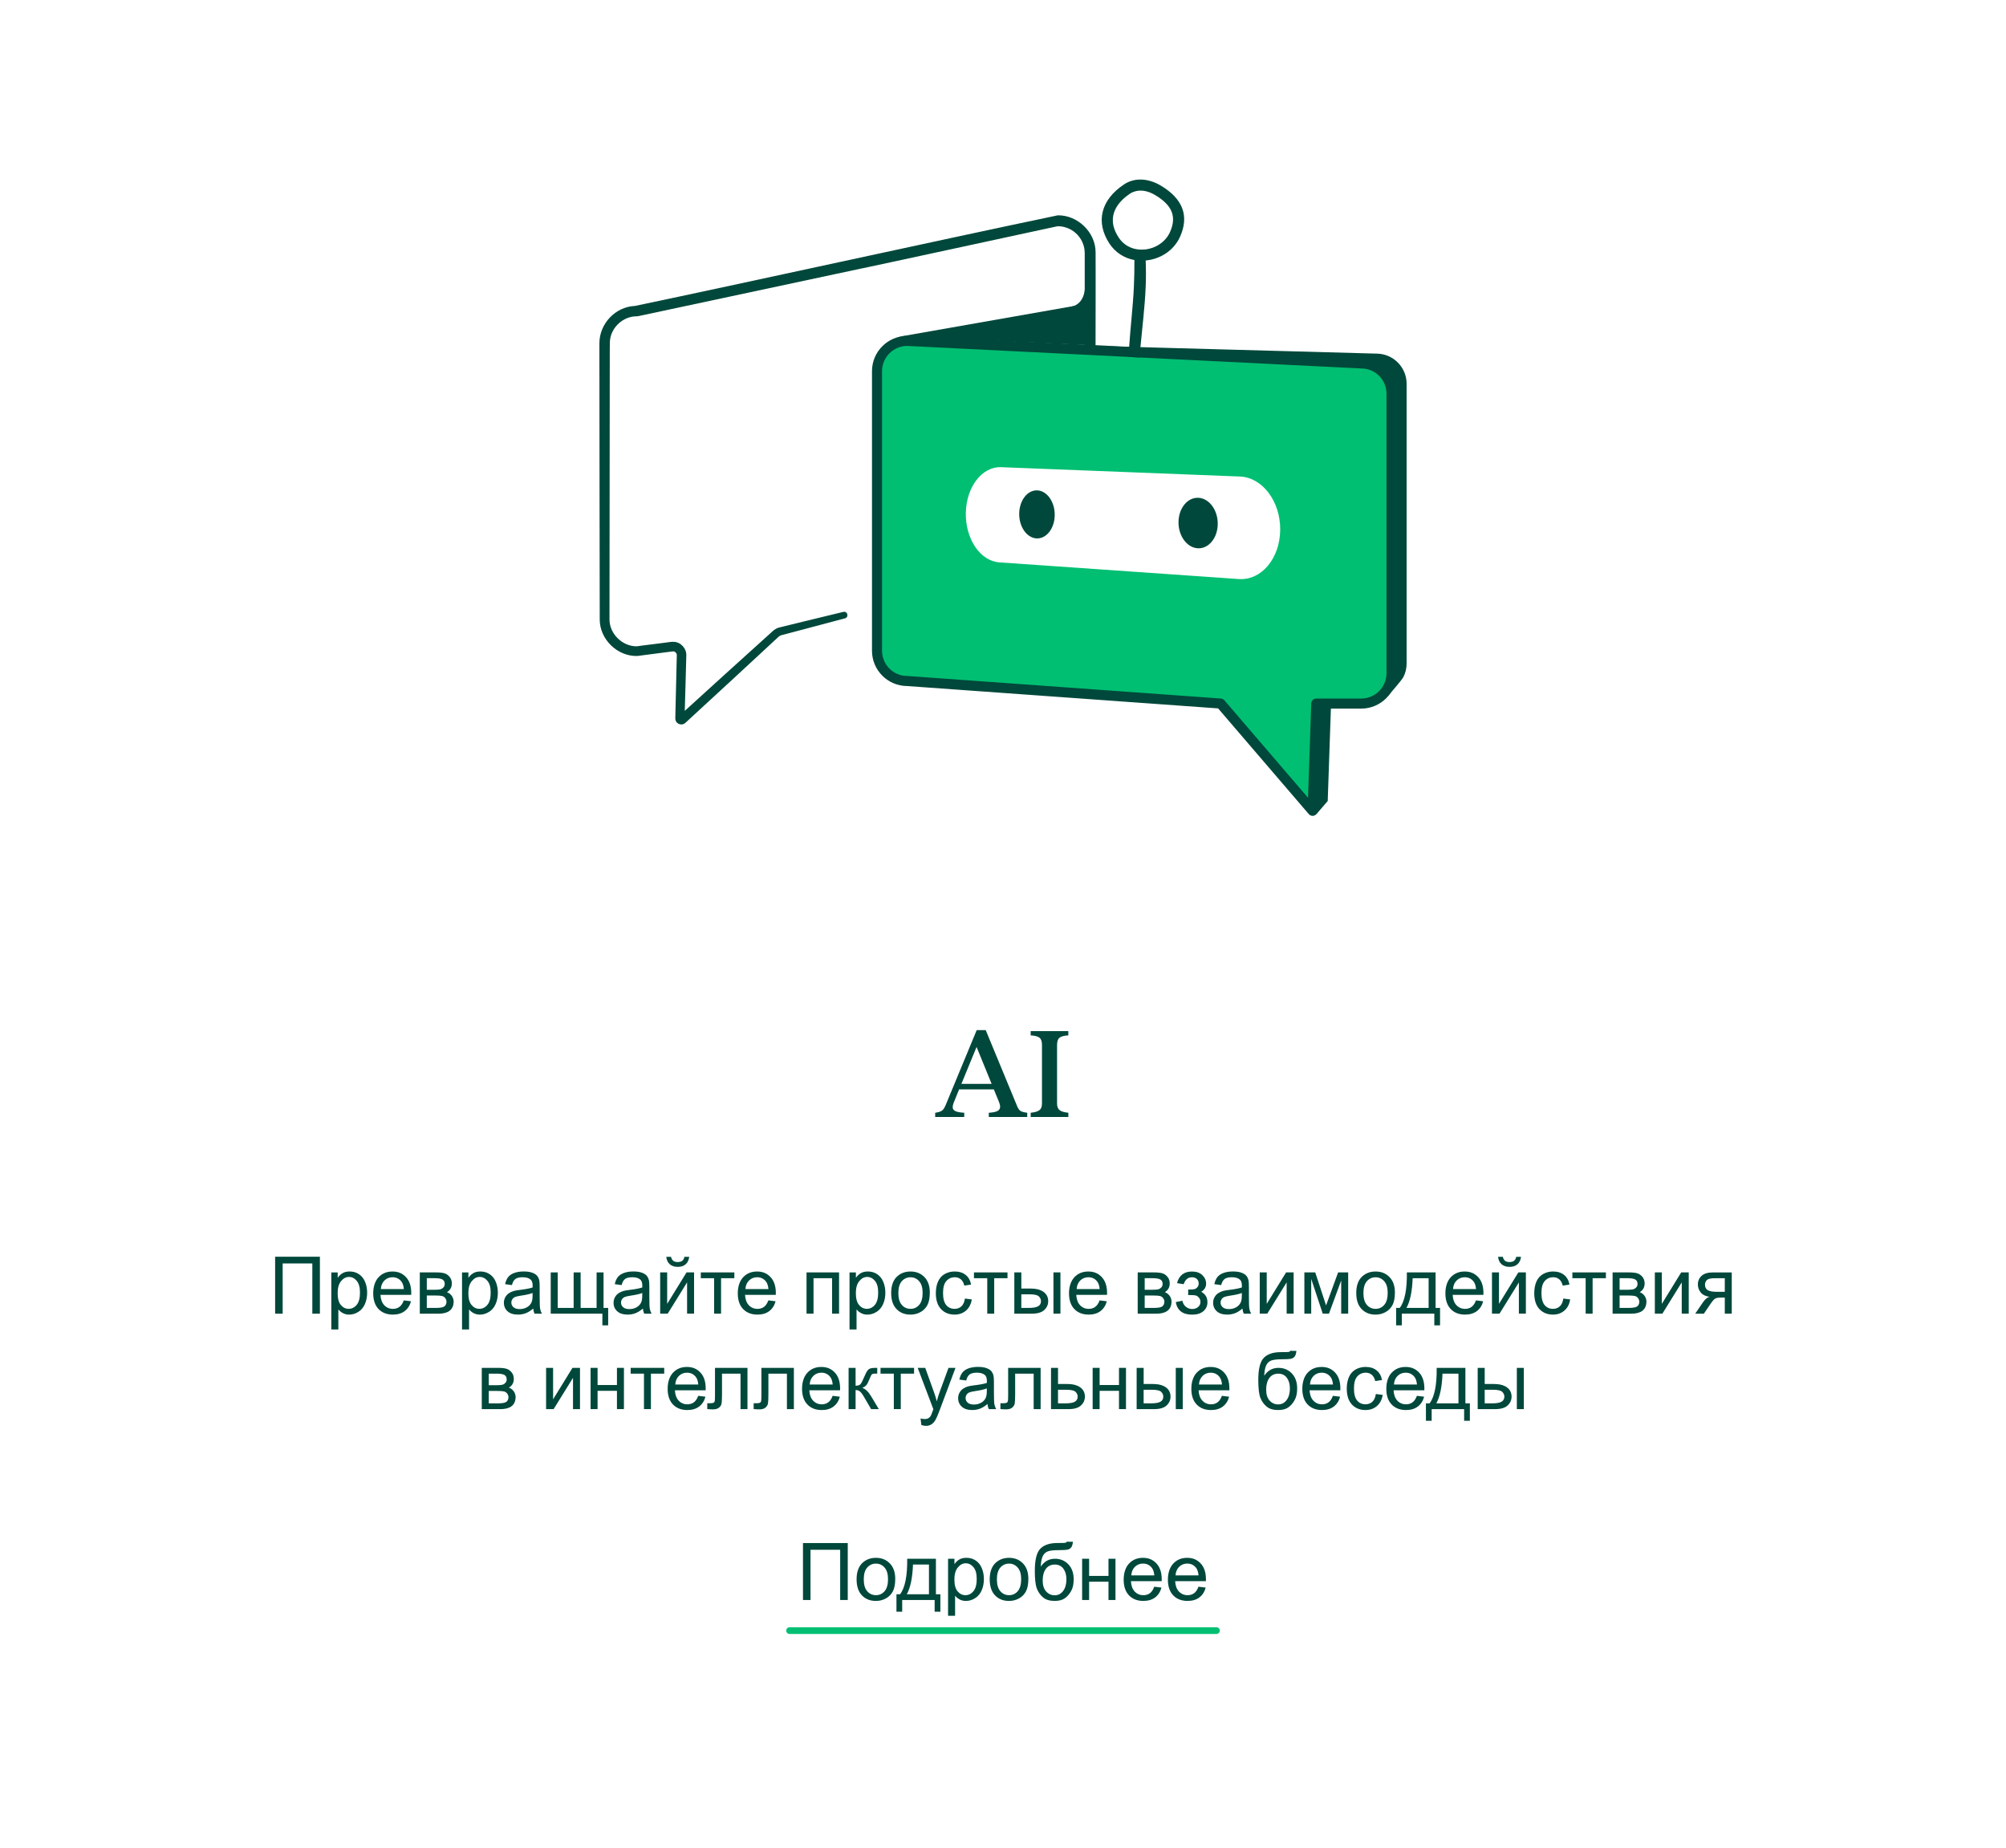<?xml version="1.0" encoding="UTF-8"?>
<svg id="Layer_2" data-name="Layer 2" xmlns="http://www.w3.org/2000/svg" viewBox="0 0 1108.05 1020.84">
  <defs>
    <style>
      .cls-1 {
        fill: #fff;
      }

      .cls-2 {
        fill: none;
        stroke: #00bf72;
        stroke-linecap: round;
        stroke-miterlimit: 10;
        stroke-width: 3.69px;
      }

      .cls-3 {
        fill: #00bf72;
      }

      .cls-4 {
        fill: #00483b;
      }
    </style>
  </defs>
  <g id="Layer_1-2" data-name="Layer 1">
    <g>
      <rect class="cls-1" y="0" width="1108.05" height="1020.84"/>
      <g>
        <g>
          <path class="cls-1" d="M584.28,309.77l-154.64,39.3-52.83,47.36-.19-39.97-24.77,3.19c-9.88,0-17.9-8.01-17.9-17.9v-152.06c0-9.88,8.01-17.9,17.9-17.9h0l232.43-49.88c9.88,0,17.9,8.01,17.9,17.9v152.06c0,9.88-8.01,17.9-17.9,17.9Z"/>
          <g>
            <path class="cls-1" d="M466.29,339.76l-35.24,8.96c-.93.24-1.78.7-2.49,1.34l-51.75,47.35c-.48.44-1.25.09-1.23-.56l.9-34.85c.08-2.9-2.46-5.19-5.34-4.82l-19.28,2.49c-9.88,0-17.9-8.01-17.9-17.9v-152.06c0-9.88,8.01-17.9,17.9-17.9h0l232.43-49.88c9.88,0,17.9,8.01,17.9,17.9v152.06c0,9.88-8.01,17.9-17.9,17.9l-80.86,20.55"/>
            <path class="cls-4" d="M466.74,341.54c-8.4,2.23-25.85,6.89-34.08,9.04-.88.21-2.03.48-2.67,1.2-16.38,15.25-34.26,31.69-50.8,46.92,0,0-.5.46-.5.46l-.12.11c-1.67,1.65-4.81.85-5.41-1.45-.1-.35-.14-.7-.14-1.05v-.08s.06-2.71.06-2.71c.21-9.89.56-22.39.77-32.27-.06-1-.95-1.89-1.97-1.92-.22-.02-.3,0-.86.07l-2.69.35-5.38.7-10.76,1.4c-.11.01-.23.02-.34.02-10.95.2-20.66-9.31-20.58-20.29-.1-42.98-.11-103.3-.18-146.37v-3.48s0-1.74,0-1.74c0-.3,0-.56,0-.89.01-10.79,8.84-20.13,19.66-20.58,58.72-12.29,172.22-37.25,233.53-50.05,10.99-.17,20.88,9.35,20.89,20.4.08,6.48-.01,17.84.02,24.48-.14,35.13.09,88.68-.02,123.66,0,0,0,3.25,0,3.25v.81c.11,6.01-2.49,11.99-7.01,15.95-3.76,3.38-8.82,5.3-13.88,5.3l.74-.09-20.22,5.13c-20.22,5.15-40.44,10.29-60.91,14.37-2.39.41-3.17-2.96-.94-3.7,13.29-4.12,26.71-7.78,40.18-11.29,11.88-2.99,28.41-7.31,40.42-10.31.24-.06.49-.09.74-.09,7.34.09,14.1-5.86,14.79-13.19.11-.94.1-1.96.11-2.91.01-15.51-.02-58.74-.01-74.85-.05-15.83.03-59.52-.01-74.85,0,0,0-.81,0-.81v-.4s-.02-.34-.02-.34c-.05-4.07-1.93-8.04-4.98-10.73-2.69-2.41-6.26-3.77-9.88-3.78,3.46-.79-109.28,23.65-108.38,23.34-7.97,1.66-119.67,25.59-123.31,26.33,0,0-.11.02-.11.02.09,0-1.22.13-.7.07l-.73.04-.73.03c-7.16.68-13.14,6.84-13.45,14.06-.08,1.8-.05,4.95-.06,6.81,0,43.09-.16,103.31-.16,146.3-.1,8.09,7.11,15.19,15.19,15.04,2.03-.36,12.66-1.59,15.8-2.04,1.46-.13,3-.52,4.53-.44,3.87.14,7.09,3.7,6.92,7.56-.12,3.73-.31,12.02-.43,15.76-.09,4.71-.42,14.27-.54,18.98,0,0,0,.08,0,.08,0,.03,0-.01,0-.04,0-.45-.2-.93-.51-1.25-.64-.7-1.85-.74-2.54-.08l.03-.02.13-.11.5-.46c16.3-14.88,33.94-30.84,50.23-45.53,1.19-1.16,2.56-2.29,4.2-2.73,2.71-.71,11.71-2.86,14.58-3.58l21.09-5.11c2.33-.52,3.23,2.89.91,3.57h0Z"/>
          </g>
          <path class="cls-4" d="M760.28,383.17h-24.86l-2.03,59.26-6.27,7.29v-14.6s-44.57-51.95-44.57-51.95l-173.06-12.44c-9.22,0-16.69-7.47-16.69-16.69v-154.47c0-9.22,2.13-11.26,11.35-11.26l256.13,7.01c9.22,0,16.69,7.47,16.69,16.69v154.47c0,2.7-.64,5.25-1.78,7.5-.69,1.36-6.81,8.54-7.83,9.65-3.05,3.35-2.2-.46-7.09-.46Z"/>
          <g>
            <path class="cls-3" d="M751.92,388.6h-24.86l-2.03,59.26-50.84-59.26-173.06-12.44c-9.22,0-16.69-7.47-16.69-16.69v-154.47c0-9.22,7.47-16.69,16.69-16.69l250.79,12.44c9.22,0,16.69,7.47,16.69,16.69v154.47c0,9.22-7.47,16.69-16.69,16.69Z"/>
            <path class="cls-4" d="M752,197.97l-122.08-6.07-6.22-.31-122.42-6.07h-.14c-10.74,0-19.48,8.73-19.48,19.48v154.47c0,10.69,8.68,19.4,19.36,19.46l171.82,12.35,50.09,58.38c.52.62,1.29.97,2.11.97.31,0,.62-.04.91-.15,1.08-.39,1.82-1.37,1.86-2.51l1.95-56.58h22.17c10.74,0,19.46-8.73,19.46-19.46v-154.49c0-10.71-8.68-19.42-19.38-19.46ZM765.83,371.92c0,7.67-6.24,13.91-13.91,13.91h-24.85c-1.51,0-2.72,1.18-2.78,2.67l-1.78,52.14-46.21-53.84c-.48-.56-1.18-.91-1.91-.97l-173.06-12.45h-.19c-7.69,0-13.93-6.24-13.93-13.91v-154.47c0-7.65,6.22-13.89,13.86-13.93l122.39,6.07,5.99.31,122.35,6.07h.14c7.67,0,13.91,6.24,13.91,13.91v154.49Z"/>
          </g>
          <polygon class="cls-4" points="496.83 185.96 602.17 167.44 602.17 190.66 509.49 186.38 496.83 185.96"/>
          <path class="cls-4" d="M599.27,159.08s-.04,9.37-8.21,10.43l10.37.16-.7-9.4-1.46-1.18Z"/>
        </g>
        <g>
          <path class="cls-1" d="M684.27,319.83l-132.28-9.21c-10.56-.74-18.79-12.99-18.5-27.36h0c.29-14.35,8.97-25.63,19.51-25.21l131.92,5.16c12.36.48,22.38,13.68,22.22,29.49h0c-.16,15.84-10.47,28-22.87,27.13Z"/>
          <g>
            <path class="cls-4" d="M582.59,284.64c-.13,7.37-4.66,13.07-10.1,12.74-5.4-.33-9.65-6.51-9.51-13.79.14-7.28,4.59-12.98,9.99-12.73,5.43.25,9.75,6.42,9.62,13.78Z"/>
            <path class="cls-4" d="M672.64,289.47c-.09,7.75-5.07,13.74-11.08,13.37-5.97-.37-10.69-6.87-10.59-14.53.1-7.65,4.99-13.63,10.95-13.35,6,.28,10.81,6.77,10.72,14.51Z"/>
          </g>
        </g>
        <g>
          <path class="cls-1" d="M622.58,104.36c-8.56,5.69-15.53,15.73-7.26,28.43,8.27,12.7,27.82,9.68,33.67-3.23,5.85-12.9-2.22-20.16-9.27-24.4-7.06-4.23-13.32-3.34-17.14-.81Z"/>
          <path class="cls-4" d="M641.28,102.57c-3.75-2.26-7.67-3.4-11.36-3.4-3.27,0-6.36.89-9.02,2.67-12.83,8.52-15.87,20.72-8.14,32.62,3.21,4.91,8.16,8.14,13.84,9.16,1.31.25,2.67.37,4.06.37.58,0,1.18-.04,1.78-.08.14-.02.25-.02.39-.04,8.41-.77,15.65-5.74,18.96-13.04,5.18-11.46,1.66-20.97-10.49-28.25ZM646.21,128.31c-2.4,5.31-7.98,9.04-14.22,9.53-5.91.44-11.05-2.01-14.11-6.71-7.9-12.14.62-20.39,6.38-24.23,1.39-.91,6.47-3.56,13.89.89,9.45,5.66,11.92,12,8.06,20.52Z"/>
        </g>
        <path class="cls-4" d="M632.82,158.61c-.46,11.15-1.87,22.22-2.9,33.3-.17,1.86-.33,3.69-.48,5.55l-5.99-.31c.02-1.29.06-2.59.14-3.87.04-.56.08-1.12.12-1.68.72-11.19,2.11-22.17,2.61-33.28.23-4.91.31-9.8.29-14.71,0-.87,0-1.74-.02-2.61,0-.17,0-.35.04-.5.21-1.47,1.49-2.61,3.01-2.61,1.62,0,2.96,1.28,3.05,2.88v.04c.06,1.02.12,2.03.14,3.05.21,4.91.21,9.84,0,14.75Z"/>
      </g>
      <line class="cls-2" x1="436.13" y1="900.67" x2="671.93" y2="900.67"/>
      <g>
        <path class="cls-4" d="M563.65,613.6c.66.45,1.92.79,3.76,1.03v2.34h-21.23v-2.34c2.27-.14,3.88-.47,4.83-.99.95-.52,1.42-1.3,1.42-2.34,0-.76-.21-1.66-.64-2.7l-2.84-6.89h-19.17l-2.63,6.46c-.62,1.47-.92,2.6-.92,3.41,0,.95.48,1.66,1.46,2.13.97.47,2.62.78,4.93.92v2.34h-16.05v-2.34c1.7-.24,2.93-.62,3.69-1.14s1.47-1.59,2.13-3.2l17.11-41.32h4.97l17.4,42.1c.52,1.23,1.11,2.07,1.78,2.52ZM547.74,598.66l-8.31-20.38-8.38,20.38h16.69Z"/>
        <path class="cls-4" d="M585.23,573.2c-.9.73-1.35,2.07-1.35,4.01v32.3c0,1.7.46,2.92,1.38,3.66.92.73,2.54,1.22,4.86,1.46v2.34h-20.8v-2.34c2.32-.24,3.94-.72,4.86-1.46.92-.73,1.38-1.95,1.38-3.66v-32.3c0-1.94-.45-3.28-1.35-4.01-.9-.73-2.53-1.17-4.9-1.31v-2.34h20.8v2.34c-2.37.14-4,.58-4.9,1.31Z"/>
      </g>
      <g>
        <path class="cls-4" d="M151.97,694.15h24.73v31.45h-4.18v-27.74h-16.39v27.74h-4.16v-31.45Z"/>
        <path class="cls-4" d="M183.01,734.33v-31.51h3.52v2.96c.83-1.16,1.77-2.03,2.81-2.61s2.31-.87,3.8-.87c1.95,0,3.66.5,5.15,1.5s2.61,2.41,3.37,4.24c.76,1.82,1.14,3.82,1.14,6,0,2.33-.42,4.43-1.25,6.3s-2.05,3.3-3.65,4.29c-1.59.99-3.27,1.49-5.03,1.49-1.29,0-2.44-.27-3.46-.82-1.02-.54-1.86-1.23-2.52-2.06v11.09h-3.86ZM186.51,714.33c0,2.93.59,5.1,1.78,6.5,1.19,1.4,2.62,2.1,4.31,2.1s3.19-.73,4.41-2.18,1.83-3.7,1.83-6.75-.6-5.08-1.79-6.52-2.62-2.17-4.28-2.17-3.1.77-4.37,2.31-1.9,3.77-1.9,6.7Z"/>
        <path class="cls-4" d="M223.04,718.26l3.99.49c-.63,2.33-1.79,4.14-3.5,5.43-1.7,1.29-3.88,1.93-6.52,1.93-3.33,0-5.97-1.03-7.93-3.08-1.95-2.05-2.93-4.93-2.93-8.63s.99-6.81,2.96-8.92,4.53-3.17,7.68-3.17,5.54,1.04,7.47,3.11c1.93,2.07,2.9,4.99,2.9,8.75,0,.23,0,.57-.02,1.03h-16.99c.14,2.5.85,4.42,2.12,5.75,1.27,1.33,2.86,2,4.76,2,1.42,0,2.62-.37,3.62-1.12,1-.74,1.79-1.93,2.38-3.56ZM210.36,712.02h12.72c-.17-1.92-.66-3.35-1.46-4.31-1.23-1.49-2.82-2.23-4.78-2.23-1.77,0-3.26.59-4.47,1.78-1.21,1.19-1.88,2.77-2.01,4.76Z"/>
        <path class="cls-4" d="M231.9,702.81h8.9c2.19,0,3.81.18,4.88.55,1.07.37,1.98,1.03,2.75,2.01.76.97,1.15,2.14,1.15,3.5,0,1.09-.22,2.03-.68,2.84-.45.81-1.13,1.48-2.03,2.03,1.07.36,1.96,1.03,2.67,2.01s1.06,2.14,1.06,3.49c-.14,2.16-.92,3.76-2.32,4.8-1.4,1.04-3.44,1.57-6.11,1.57h-10.28v-22.78ZM235.76,712.4h4.12c1.64,0,2.77-.09,3.39-.26.62-.17,1.17-.52,1.65-1.04.49-.52.73-1.15.73-1.88,0-1.2-.42-2.04-1.28-2.51-.85-.47-2.31-.71-4.37-.71h-4.25v6.39ZM235.76,722.42h5.08c2.19,0,3.69-.25,4.5-.76.82-.51,1.24-1.38,1.29-2.63,0-.73-.24-1.4-.71-2.03s-1.09-1.02-1.84-1.18c-.76-.17-1.97-.25-3.65-.25h-4.68v6.84Z"/>
        <path class="cls-4" d="M255.21,734.33v-31.51h3.52v2.96c.83-1.16,1.77-2.03,2.81-2.61s2.31-.87,3.8-.87c1.95,0,3.66.5,5.15,1.5s2.61,2.41,3.37,4.24c.76,1.82,1.14,3.82,1.14,6,0,2.33-.42,4.43-1.25,6.3s-2.05,3.3-3.65,4.29c-1.59.99-3.27,1.49-5.03,1.49-1.29,0-2.44-.27-3.46-.82-1.02-.54-1.86-1.23-2.52-2.06v11.09h-3.86ZM258.71,714.33c0,2.93.59,5.1,1.78,6.5,1.19,1.4,2.62,2.1,4.31,2.1s3.19-.73,4.41-2.18,1.83-3.7,1.83-6.75-.6-5.08-1.79-6.52-2.62-2.17-4.28-2.17-3.1.77-4.37,2.31-1.9,3.77-1.9,6.7Z"/>
        <path class="cls-4" d="M294.51,722.79c-1.43,1.22-2.81,2.07-4.13,2.57-1.32.5-2.74.75-4.26.75-2.5,0-4.43-.61-5.77-1.83-1.34-1.22-2.02-2.79-2.02-4.69,0-1.12.25-2.13.76-3.06.51-.92,1.17-1.66,2-2.22s1.75-.98,2.78-1.27c.76-.2,1.9-.39,3.43-.58,3.12-.37,5.41-.82,6.89-1.33.01-.53.02-.87.02-1.01,0-1.57-.36-2.68-1.09-3.33-.99-.87-2.45-1.31-4.4-1.31-1.82,0-3.16.32-4.02.95-.87.64-1.5,1.76-1.92,3.38l-3.78-.51c.34-1.62.91-2.92,1.7-3.92.79-.99,1.92-1.76,3.41-2.29s3.21-.8,5.17-.8,3.53.23,4.74.69c1.22.46,2.11,1.03,2.68,1.73.57.69.97,1.57,1.2,2.63.13.66.19,1.84.19,3.56v5.15c0,3.59.08,5.86.25,6.81.16.95.49,1.86.98,2.74h-4.03c-.4-.8-.66-1.74-.77-2.81ZM294.19,714.16c-1.4.57-3.5,1.06-6.31,1.46-1.59.23-2.71.49-3.37.77-.66.29-1.17.7-1.52,1.25s-.54,1.16-.54,1.83c0,1.03.39,1.89,1.17,2.57s1.92,1.03,3.42,1.03,2.81-.33,3.97-.98c1.16-.65,2.01-1.54,2.55-2.67.42-.87.62-2.16.62-3.86v-1.42Z"/>
        <path class="cls-4" d="M304.21,702.81h3.86v19.61h8.79v-19.61h3.86v19.61h8.82v-19.61h3.84v19.61h2.55v9.63h-3.2v-6.46h-28.53v-22.78Z"/>
        <path class="cls-4" d="M355.09,722.79c-1.43,1.22-2.81,2.07-4.13,2.57-1.32.5-2.74.75-4.26.75-2.5,0-4.43-.61-5.77-1.83-1.34-1.22-2.02-2.79-2.02-4.69,0-1.12.25-2.13.76-3.06.51-.92,1.17-1.66,2-2.22s1.75-.98,2.78-1.27c.76-.2,1.9-.39,3.43-.58,3.12-.37,5.41-.82,6.89-1.33.01-.53.02-.87.02-1.01,0-1.57-.36-2.68-1.09-3.33-.99-.87-2.45-1.31-4.4-1.31-1.82,0-3.16.32-4.02.95-.87.64-1.5,1.76-1.92,3.38l-3.78-.51c.34-1.62.91-2.92,1.7-3.92.79-.99,1.92-1.76,3.41-2.29s3.21-.8,5.17-.8,3.53.23,4.74.69c1.22.46,2.11,1.03,2.68,1.73.57.69.97,1.57,1.2,2.63.13.66.19,1.84.19,3.56v5.15c0,3.59.08,5.86.25,6.81.16.95.49,1.86.98,2.74h-4.03c-.4-.8-.66-1.74-.77-2.81ZM354.77,714.16c-1.4.57-3.5,1.06-6.31,1.46-1.59.23-2.71.49-3.37.77-.66.29-1.17.7-1.52,1.25s-.54,1.16-.54,1.83c0,1.03.39,1.89,1.17,2.57s1.92,1.03,3.42,1.03,2.81-.33,3.97-.98c1.16-.65,2.01-1.54,2.55-2.67.42-.87.62-2.16.62-3.86v-1.42Z"/>
        <path class="cls-4" d="M364.66,702.81h3.86v17.38l10.7-17.38h4.16v22.78h-3.86v-17.27l-10.7,17.27h-4.16v-22.78ZM378.06,694.19h2.64c-.21,1.79-.87,3.16-1.96,4.12-1.09.96-2.55,1.44-4.37,1.44s-3.29-.48-4.39-1.43c-1.09-.95-1.75-2.33-1.96-4.13h2.64c.2.97.6,1.7,1.19,2.18.59.48,1.39.72,2.39.72,1.16,0,2.03-.23,2.63-.7.59-.46.99-1.2,1.19-2.2Z"/>
        <path class="cls-4" d="M387.12,702.81h18.51v3.2h-7.34v19.58h-3.84v-19.58h-7.34v-3.2Z"/>
        <path class="cls-4" d="M424.42,718.26l3.99.49c-.63,2.33-1.79,4.14-3.5,5.43-1.7,1.29-3.88,1.93-6.52,1.93-3.33,0-5.97-1.03-7.93-3.08-1.95-2.05-2.93-4.93-2.93-8.63s.99-6.81,2.96-8.92,4.53-3.17,7.68-3.17,5.54,1.04,7.47,3.11c1.93,2.07,2.9,4.99,2.9,8.75,0,.23,0,.57-.02,1.03h-16.99c.14,2.5.85,4.42,2.12,5.75,1.27,1.33,2.86,2,4.76,2,1.42,0,2.62-.37,3.62-1.12,1-.74,1.79-1.93,2.38-3.56ZM411.74,712.02h12.72c-.17-1.92-.66-3.35-1.46-4.31-1.23-1.49-2.82-2.23-4.78-2.23-1.77,0-3.26.59-4.47,1.78-1.21,1.19-1.88,2.77-2.01,4.76Z"/>
        <path class="cls-4" d="M445.49,702.81h17.98v22.78h-3.86v-19.58h-10.25v19.58h-3.86v-22.78Z"/>
        <path class="cls-4" d="M469.25,734.33v-31.51h3.52v2.96c.83-1.16,1.77-2.03,2.81-2.61s2.31-.87,3.8-.87c1.95,0,3.66.5,5.15,1.5s2.61,2.41,3.37,4.24c.76,1.82,1.14,3.82,1.14,6,0,2.33-.42,4.43-1.25,6.3s-2.05,3.3-3.65,4.29c-1.59.99-3.27,1.49-5.03,1.49-1.29,0-2.44-.27-3.46-.82-1.02-.54-1.86-1.23-2.52-2.06v11.09h-3.86ZM472.75,714.33c0,2.93.59,5.1,1.78,6.5,1.19,1.4,2.62,2.1,4.31,2.1s3.19-.73,4.41-2.18,1.83-3.7,1.83-6.75-.6-5.08-1.79-6.52-2.62-2.17-4.28-2.17-3.1.77-4.37,2.31-1.9,3.77-1.9,6.7Z"/>
        <path class="cls-4" d="M492.25,714.21c0-4.22,1.17-7.34,3.52-9.37,1.96-1.69,4.35-2.53,7.17-2.53,3.13,0,5.69,1.03,7.68,3.08,1.99,2.05,2.98,4.89,2.98,8.51,0,2.93-.44,5.24-1.32,6.92-.88,1.68-2.16,2.99-3.84,3.91-1.68.93-3.51,1.39-5.5,1.39-3.19,0-5.77-1.02-7.73-3.07-1.97-2.04-2.95-4.99-2.95-8.84ZM496.22,714.21c0,2.92.64,5.1,1.91,6.55,1.27,1.45,2.88,2.18,4.81,2.18s3.51-.73,4.78-2.19c1.27-1.46,1.91-3.68,1.91-6.67,0-2.82-.64-4.95-1.92-6.4-1.28-1.45-2.87-2.18-4.77-2.18s-3.53.72-4.81,2.17c-1.27,1.44-1.91,3.62-1.91,6.54Z"/>
        <path class="cls-4" d="M532.98,717.25l3.8.49c-.42,2.62-1.48,4.67-3.19,6.15-1.71,1.48-3.81,2.22-6.3,2.22-3.12,0-5.62-1.02-7.52-3.06-1.9-2.04-2.84-4.96-2.84-8.76,0-2.46.41-4.61,1.22-6.46.82-1.84,2.06-3.23,3.72-4.15,1.67-.92,3.48-1.38,5.44-1.38,2.47,0,4.5.63,6.07,1.88,1.57,1.25,2.58,3.03,3.02,5.33l-3.75.58c-.36-1.53-.99-2.68-1.9-3.45s-2.01-1.16-3.29-1.16c-1.94,0-3.52.7-4.74,2.09-1.22,1.39-1.82,3.6-1.82,6.62s.59,5.28,1.76,6.67c1.17,1.39,2.7,2.08,4.59,2.08,1.52,0,2.78-.46,3.8-1.39,1.01-.93,1.66-2.36,1.93-4.29Z"/>
        <path class="cls-4" d="M538,702.81h18.51v3.2h-7.34v19.58h-3.84v-19.58h-7.34v-3.2Z"/>
        <path class="cls-4" d="M560.29,702.81h3.86v8.9h4.89c3.19,0,5.65.62,7.37,1.86,1.72,1.24,2.58,2.94,2.58,5.12,0,1.9-.72,3.53-2.16,4.88s-3.74,2.03-6.9,2.03h-9.65v-22.78ZM564.15,722.42h4.05c2.45,0,4.19-.3,5.23-.9,1.04-.6,1.57-1.54,1.57-2.81,0-.99-.39-1.87-1.16-2.64-.77-.77-2.48-1.16-5.13-1.16h-4.57v7.51ZM581.89,702.81h3.86v22.78h-3.86v-22.78Z"/>
        <path class="cls-4" d="M607.38,718.26l3.99.49c-.63,2.33-1.79,4.14-3.5,5.43-1.7,1.29-3.88,1.93-6.52,1.93-3.33,0-5.97-1.03-7.93-3.08-1.95-2.05-2.93-4.93-2.93-8.63s.99-6.81,2.96-8.92,4.53-3.17,7.68-3.17,5.54,1.04,7.47,3.11c1.93,2.07,2.9,4.99,2.9,8.75,0,.23,0,.57-.02,1.03h-16.99c.14,2.5.85,4.42,2.12,5.75,1.27,1.33,2.86,2,4.76,2,1.42,0,2.62-.37,3.62-1.12,1-.74,1.79-1.93,2.38-3.56ZM594.7,712.02h12.72c-.17-1.92-.66-3.35-1.46-4.31-1.23-1.49-2.82-2.23-4.78-2.23-1.77,0-3.26.59-4.47,1.78-1.21,1.19-1.88,2.77-2.01,4.76Z"/>
        <path class="cls-4" d="M628.44,702.81h8.9c2.19,0,3.81.18,4.88.55,1.07.37,1.98,1.03,2.75,2.01.76.97,1.15,2.14,1.15,3.5,0,1.09-.22,2.03-.68,2.84-.45.81-1.13,1.48-2.03,2.03,1.07.36,1.96,1.03,2.67,2.01s1.06,2.14,1.06,3.49c-.14,2.16-.92,3.76-2.32,4.8-1.4,1.04-3.44,1.57-6.11,1.57h-10.28v-22.78ZM632.3,712.4h4.12c1.64,0,2.77-.09,3.39-.26.62-.17,1.17-.52,1.65-1.04.49-.52.73-1.15.73-1.88,0-1.2-.42-2.04-1.28-2.51-.85-.47-2.31-.71-4.37-.71h-4.25v6.39ZM632.3,722.42h5.08c2.19,0,3.69-.25,4.5-.76.82-.51,1.24-1.38,1.29-2.63,0-.73-.24-1.4-.71-2.03s-1.09-1.02-1.84-1.18c-.76-.17-1.97-.25-3.65-.25h-4.68v6.84Z"/>
        <path class="cls-4" d="M656.31,715.3v-3.02c1.63-.01,2.74-.08,3.34-.19.59-.12,1.15-.46,1.68-1.03.53-.57.79-1.29.79-2.14,0-1.04-.35-1.88-1.04-2.5-.69-.62-1.59-.93-2.69-.93-2.17,0-3.7,1.28-4.57,3.84l-3.67-.6c1.14-4.28,3.9-6.41,8.28-6.41,2.43,0,4.34.67,5.72,2s2.07,2.92,2.07,4.76-.9,3.34-2.7,4.44c1.14.62,2,1.4,2.57,2.35.57.95.86,2.08.86,3.38,0,2.04-.74,3.7-2.23,4.98-1.49,1.27-3.57,1.91-6.24,1.91-5.19,0-8.2-2.31-9.03-6.93l3.63-.77c.33,1.46,1,2.59,2,3.39,1.01.8,2.16,1.2,3.46,1.2s2.38-.37,3.25-1.1c.86-.74,1.3-1.68,1.3-2.82,0-.89-.27-1.66-.82-2.32-.54-.66-1.12-1.07-1.74-1.23-.62-.16-1.73-.25-3.35-.25-.13,0-.42,0-.88.02Z"/>
        <path class="cls-4" d="M686.27,722.79c-1.43,1.22-2.81,2.07-4.13,2.57-1.32.5-2.74.75-4.26.75-2.5,0-4.43-.61-5.77-1.83-1.34-1.22-2.02-2.79-2.02-4.69,0-1.12.25-2.13.76-3.06.51-.92,1.17-1.66,2-2.22s1.75-.98,2.78-1.27c.76-.2,1.9-.39,3.43-.58,3.12-.37,5.41-.82,6.89-1.33.01-.53.02-.87.02-1.01,0-1.57-.36-2.68-1.09-3.33-.99-.87-2.45-1.31-4.4-1.31-1.82,0-3.16.32-4.02.95-.87.64-1.5,1.76-1.92,3.38l-3.78-.51c.34-1.62.91-2.92,1.7-3.92.79-.99,1.92-1.76,3.41-2.29s3.21-.8,5.17-.8,3.53.23,4.74.69c1.22.46,2.11,1.03,2.68,1.73.57.69.97,1.57,1.2,2.63.13.66.19,1.84.19,3.56v5.15c0,3.59.08,5.86.25,6.81.16.95.49,1.86.98,2.74h-4.03c-.4-.8-.66-1.74-.77-2.81ZM685.95,714.16c-1.4.57-3.5,1.06-6.31,1.46-1.59.23-2.71.49-3.37.77-.66.29-1.17.7-1.52,1.25s-.54,1.16-.54,1.83c0,1.03.39,1.89,1.17,2.57s1.92,1.03,3.42,1.03,2.81-.33,3.97-.98c1.16-.65,2.01-1.54,2.55-2.67.42-.87.62-2.16.62-3.86v-1.42Z"/>
        <path class="cls-4" d="M695.84,702.81h3.86v17.38l10.7-17.38h4.16v22.78h-3.86v-17.27l-10.7,17.27h-4.16v-22.78Z"/>
        <path class="cls-4" d="M720.49,702.81h6.01l5.98,18.23,6.65-18.23h5.56v22.78h-3.86v-18.34l-6.74,18.34h-3.45l-6.37-19.22v19.22h-3.78v-22.78Z"/>
        <path class="cls-4" d="M749.15,714.21c0-4.22,1.17-7.34,3.52-9.37,1.96-1.69,4.35-2.53,7.17-2.53,3.13,0,5.69,1.03,7.68,3.08,1.99,2.05,2.98,4.89,2.98,8.51,0,2.93-.44,5.24-1.32,6.92-.88,1.68-2.16,2.99-3.84,3.91-1.68.93-3.51,1.39-5.5,1.39-3.19,0-5.77-1.02-7.73-3.07-1.97-2.04-2.95-4.99-2.95-8.84ZM753.11,714.21c0,2.92.64,5.1,1.91,6.55,1.27,1.45,2.88,2.18,4.81,2.18s3.51-.73,4.78-2.19c1.27-1.46,1.91-3.68,1.91-6.67,0-2.82-.64-4.95-1.92-6.4-1.28-1.45-2.87-2.18-4.77-2.18s-3.53.72-4.81,2.17c-1.27,1.44-1.91,3.62-1.91,6.54Z"/>
        <path class="cls-4" d="M777.1,702.81h15.87v19.61h2.47v9.63h-3.17v-6.46h-17.93v6.46h-3.17v-9.63h2.04c2.72-3.69,4.02-10.22,3.9-19.61ZM780.31,706.01c-.29,7.39-1.43,12.86-3.43,16.41h12.25v-16.41h-8.82Z"/>
        <path class="cls-4" d="M815.28,718.26l3.99.49c-.63,2.33-1.79,4.14-3.5,5.43-1.7,1.29-3.88,1.93-6.52,1.93-3.33,0-5.97-1.03-7.93-3.08-1.95-2.05-2.93-4.93-2.93-8.63s.99-6.81,2.96-8.92,4.53-3.17,7.68-3.17,5.54,1.04,7.47,3.11c1.93,2.07,2.9,4.99,2.9,8.75,0,.23,0,.57-.02,1.03h-16.99c.14,2.5.85,4.42,2.12,5.75,1.27,1.33,2.86,2,4.76,2,1.42,0,2.62-.37,3.62-1.12,1-.74,1.79-1.93,2.38-3.56ZM802.6,712.02h12.72c-.17-1.92-.66-3.35-1.46-4.31-1.23-1.49-2.82-2.23-4.78-2.23-1.77,0-3.26.59-4.47,1.78-1.21,1.19-1.88,2.77-2.01,4.76Z"/>
        <path class="cls-4" d="M824.12,702.81h3.86v17.38l10.7-17.38h4.16v22.78h-3.86v-17.27l-10.7,17.27h-4.16v-22.78ZM837.52,694.19h2.64c-.21,1.79-.87,3.16-1.96,4.12-1.09.96-2.55,1.44-4.37,1.44s-3.29-.48-4.39-1.43c-1.09-.95-1.75-2.33-1.96-4.13h2.64c.2.97.6,1.7,1.19,2.18.59.48,1.39.72,2.39.72,1.16,0,2.03-.23,2.63-.7.59-.46.99-1.2,1.19-2.2Z"/>
        <path class="cls-4" d="M863.52,717.25l3.8.49c-.42,2.62-1.48,4.67-3.19,6.15-1.71,1.48-3.81,2.22-6.3,2.22-3.12,0-5.62-1.02-7.52-3.06-1.9-2.04-2.84-4.96-2.84-8.76,0-2.46.41-4.61,1.22-6.46.82-1.84,2.06-3.23,3.72-4.15,1.67-.92,3.48-1.38,5.44-1.38,2.47,0,4.5.63,6.07,1.88,1.57,1.25,2.58,3.03,3.02,5.33l-3.75.58c-.36-1.53-.99-2.68-1.9-3.45s-2.01-1.16-3.29-1.16c-1.94,0-3.52.7-4.74,2.09-1.22,1.39-1.82,3.6-1.82,6.62s.59,5.28,1.76,6.67c1.17,1.39,2.7,2.08,4.59,2.08,1.52,0,2.78-.46,3.8-1.39,1.01-.93,1.66-2.36,1.93-4.29Z"/>
        <path class="cls-4" d="M868.54,702.81h18.51v3.2h-7.34v19.58h-3.84v-19.58h-7.34v-3.2Z"/>
        <path class="cls-4" d="M890.76,702.81h8.9c2.19,0,3.81.18,4.88.55,1.07.37,1.98,1.03,2.75,2.01.76.97,1.15,2.14,1.15,3.5,0,1.09-.22,2.03-.68,2.84-.45.81-1.13,1.48-2.03,2.03,1.07.36,1.96,1.03,2.67,2.01s1.06,2.14,1.06,3.49c-.14,2.16-.92,3.76-2.32,4.8-1.4,1.04-3.44,1.57-6.11,1.57h-10.28v-22.78ZM894.63,712.4h4.12c1.64,0,2.77-.09,3.39-.26.62-.17,1.17-.52,1.65-1.04.49-.52.73-1.15.73-1.88,0-1.2-.42-2.04-1.28-2.51-.85-.47-2.31-.71-4.37-.71h-4.25v6.39ZM894.63,722.42h5.08c2.19,0,3.69-.25,4.5-.76.82-.51,1.24-1.38,1.29-2.63,0-.73-.24-1.4-.71-2.03s-1.09-1.02-1.84-1.18c-.76-.17-1.97-.25-3.65-.25h-4.68v6.84Z"/>
        <path class="cls-4" d="M914.08,702.81h3.86v17.38l10.7-17.38h4.16v22.78h-3.86v-17.27l-10.7,17.27h-4.16v-22.78Z"/>
        <path class="cls-4" d="M956.56,702.81v22.78h-3.84v-8.88h-2.23c-1.36,0-2.37.18-3.04.53-.67.35-1.63,1.48-2.91,3.38l-3.37,4.98h-4.78l4.16-6.13c1.27-1.87,2.54-2.93,3.8-3.17-2.2-.3-3.84-1.09-4.9-2.38s-1.6-2.77-1.6-4.44c0-1.97.7-3.58,2.09-4.81,1.39-1.23,3.41-1.84,6.06-1.84h10.55ZM952.72,706.01h-5.49c-2.3,0-3.79.36-4.45,1.07-.67.72-1,1.55-1,2.51,0,1.36.49,2.36,1.47,2.99.98.64,2.71.95,5.2.95h4.27v-7.53Z"/>
        <path class="cls-4" d="M266.13,755.53h8.9c2.19,0,3.81.18,4.88.55,1.07.37,1.98,1.03,2.75,2.01.76.97,1.15,2.14,1.15,3.5,0,1.09-.22,2.03-.68,2.84-.45.81-1.13,1.48-2.03,2.03,1.07.36,1.96,1.03,2.67,2.01s1.06,2.14,1.06,3.49c-.14,2.16-.92,3.76-2.32,4.8-1.4,1.04-3.44,1.57-6.11,1.57h-10.28v-22.78ZM269.99,765.12h4.12c1.64,0,2.77-.09,3.39-.26.62-.17,1.17-.52,1.65-1.04.49-.52.73-1.15.73-1.88,0-1.2-.42-2.04-1.28-2.51-.85-.47-2.31-.71-4.37-.71h-4.25v6.39ZM269.99,775.14h5.08c2.19,0,3.69-.25,4.5-.76.82-.51,1.24-1.38,1.29-2.63,0-.73-.24-1.4-.71-2.03s-1.09-1.02-1.84-1.18c-.76-.17-1.97-.25-3.65-.25h-4.68v6.84Z"/>
        <path class="cls-4" d="M301.65,755.53h3.86v17.38l10.7-17.38h4.16v22.78h-3.86v-17.27l-10.7,17.27h-4.16v-22.78Z"/>
        <path class="cls-4" d="M326.22,755.53h3.86v9.48h10.7v-9.48h3.86v22.78h-3.86v-10.1h-10.7v10.1h-3.86v-22.78Z"/>
        <path class="cls-4" d="M348.38,755.53h18.51v3.2h-7.34v19.58h-3.84v-19.58h-7.34v-3.2Z"/>
        <path class="cls-4" d="M385.68,770.98l3.99.49c-.63,2.33-1.79,4.14-3.5,5.43-1.7,1.29-3.88,1.93-6.52,1.93-3.33,0-5.97-1.03-7.93-3.08-1.95-2.05-2.93-4.93-2.93-8.63s.99-6.81,2.96-8.92,4.53-3.17,7.68-3.17,5.54,1.04,7.47,3.11c1.93,2.07,2.9,4.99,2.9,8.75,0,.23,0,.57-.02,1.03h-16.99c.14,2.5.85,4.42,2.12,5.75,1.27,1.33,2.86,2,4.76,2,1.42,0,2.62-.37,3.62-1.12,1-.74,1.79-1.93,2.38-3.56ZM373,764.74h12.72c-.17-1.92-.66-3.35-1.46-4.31-1.23-1.49-2.82-2.23-4.78-2.23-1.77,0-3.26.59-4.47,1.78-1.21,1.19-1.88,2.77-2.01,4.76Z"/>
        <path class="cls-4" d="M394.95,755.53h17.93v22.78h-3.84v-19.58h-10.23v11.35c0,2.65-.09,4.39-.26,5.23-.17.84-.64,1.58-1.42,2.21-.77.63-1.89.94-3.35.94-.9,0-1.94-.06-3.11-.17v-3.22h1.69c.8,0,1.37-.08,1.72-.25.34-.17.57-.43.69-.78.11-.36.17-1.52.17-3.5v-15.02Z"/>
        <path class="cls-4" d="M420.58,755.53h17.93v22.78h-3.84v-19.58h-10.23v11.35c0,2.65-.09,4.39-.26,5.23-.17.84-.64,1.58-1.42,2.21-.77.63-1.89.94-3.35.94-.9,0-1.94-.06-3.11-.17v-3.22h1.69c.8,0,1.37-.08,1.72-.25.34-.17.57-.43.69-.78.11-.36.17-1.52.17-3.5v-15.02Z"/>
        <path class="cls-4" d="M459.92,770.98l3.99.49c-.63,2.33-1.79,4.14-3.5,5.43-1.7,1.29-3.88,1.93-6.52,1.93-3.33,0-5.97-1.03-7.93-3.08-1.95-2.05-2.93-4.93-2.93-8.63s.99-6.81,2.96-8.92,4.53-3.17,7.68-3.17,5.54,1.04,7.47,3.11c1.93,2.07,2.9,4.99,2.9,8.75,0,.23,0,.57-.02,1.03h-16.99c.14,2.5.85,4.42,2.12,5.75,1.27,1.33,2.86,2,4.76,2,1.42,0,2.62-.37,3.62-1.12,1-.74,1.79-1.93,2.38-3.56ZM447.24,764.74h12.72c-.17-1.92-.66-3.35-1.46-4.31-1.23-1.49-2.82-2.23-4.78-2.23-1.77,0-3.26.59-4.47,1.78-1.21,1.19-1.88,2.77-2.01,4.76Z"/>
        <path class="cls-4" d="M468.74,755.53h3.86v9.85c1.23,0,2.09-.24,2.58-.71.49-.47,1.22-1.84,2.18-4.12.76-1.8,1.37-2.99,1.84-3.56.47-.57,1.01-.96,1.63-1.16s1.6-.3,2.96-.3h.77v3.2l-1.07-.02c-1.02,0-1.67.15-1.95.45-.3.31-.76,1.25-1.37,2.81-.59,1.49-1.12,2.52-1.61,3.09-.49.57-1.24,1.09-2.25,1.57,1.66.44,3.29,1.99,4.89,4.63l4.23,7.06h-4.25l-4.12-7.06c-.84-1.42-1.58-2.35-2.21-2.8-.63-.45-1.38-.68-2.25-.68v10.53h-3.86v-22.78Z"/>
        <path class="cls-4" d="M486.39,755.53h18.51v3.2h-7.34v19.58h-3.84v-19.58h-7.34v-3.2Z"/>
        <path class="cls-4" d="M508.92,787.09l-.43-3.62c.84.23,1.58.34,2.21.34.86,0,1.54-.14,2.06-.43.51-.29.94-.69,1.27-1.2.24-.39.64-1.34,1.18-2.88.07-.21.19-.53.34-.94l-8.64-22.82h4.16l4.74,13.19c.61,1.67,1.17,3.43,1.65,5.28.44-1.77.97-3.5,1.59-5.19l4.87-13.28h3.86l-8.67,23.17c-.93,2.5-1.65,4.23-2.17,5.17-.69,1.27-1.47,2.21-2.36,2.8-.89.59-1.95.89-3.17.89-.74,0-1.57-.16-2.49-.47Z"/>
        <path class="cls-4" d="M545.43,775.5c-1.43,1.22-2.81,2.07-4.13,2.57-1.32.5-2.74.75-4.26.75-2.5,0-4.43-.61-5.77-1.83-1.34-1.22-2.02-2.79-2.02-4.69,0-1.12.25-2.13.76-3.06.51-.92,1.17-1.66,2-2.22s1.75-.98,2.78-1.27c.76-.2,1.9-.39,3.43-.58,3.12-.37,5.41-.82,6.89-1.33.01-.53.02-.87.02-1.01,0-1.57-.36-2.68-1.09-3.33-.99-.87-2.45-1.31-4.4-1.31-1.82,0-3.16.32-4.02.95-.87.64-1.5,1.76-1.92,3.38l-3.78-.51c.34-1.62.91-2.92,1.7-3.92.79-.99,1.92-1.76,3.41-2.29s3.21-.8,5.17-.8,3.53.23,4.74.69c1.22.46,2.11,1.03,2.68,1.73.57.69.97,1.57,1.2,2.63.13.66.19,1.84.19,3.56v5.15c0,3.59.08,5.86.25,6.81.16.95.49,1.86.98,2.74h-4.03c-.4-.8-.66-1.74-.77-2.81ZM545.1,766.88c-1.4.57-3.5,1.06-6.31,1.46-1.59.23-2.71.49-3.37.77-.66.29-1.17.7-1.52,1.25s-.54,1.16-.54,1.83c0,1.03.39,1.89,1.17,2.57s1.92,1.03,3.42,1.03,2.81-.33,3.97-.98c1.16-.65,2.01-1.54,2.55-2.67.42-.87.62-2.16.62-3.86v-1.42Z"/>
        <path class="cls-4" d="M556.88,755.53h17.93v22.78h-3.84v-19.58h-10.23v11.35c0,2.65-.09,4.39-.26,5.23-.17.84-.64,1.58-1.42,2.21-.77.63-1.89.94-3.35.94-.9,0-1.94-.06-3.11-.17v-3.22h1.69c.8,0,1.37-.08,1.72-.25.34-.17.57-.43.69-.78.11-.36.17-1.52.17-3.5v-15.02Z"/>
        <path class="cls-4" d="M580.56,755.53h3.86v8.9h4.89c3.19,0,5.64.62,7.37,1.86,1.72,1.24,2.58,2.94,2.58,5.12,0,1.9-.72,3.53-2.16,4.88s-3.74,2.03-6.9,2.03h-9.65v-22.78ZM584.42,775.14h4.05c2.45,0,4.19-.3,5.23-.9,1.04-.6,1.57-1.54,1.57-2.81,0-.99-.39-1.87-1.16-2.64s-2.48-1.16-5.13-1.16h-4.57v7.51Z"/>
        <path class="cls-4" d="M603.54,755.53h3.86v9.48h10.7v-9.48h3.86v22.78h-3.86v-10.1h-10.7v10.1h-3.86v-22.78Z"/>
        <path class="cls-4" d="M627.86,755.53h3.86v8.9h4.89c3.19,0,5.65.62,7.37,1.86,1.72,1.24,2.58,2.94,2.58,5.12,0,1.9-.72,3.53-2.16,4.88s-3.74,2.03-6.9,2.03h-9.65v-22.78ZM631.72,775.14h4.05c2.45,0,4.19-.3,5.23-.9,1.04-.6,1.57-1.54,1.57-2.81,0-.99-.39-1.87-1.16-2.64-.77-.77-2.48-1.16-5.13-1.16h-4.57v7.51ZM649.46,755.53h3.86v22.78h-3.86v-22.78Z"/>
        <path class="cls-4" d="M674.95,770.98l3.99.49c-.63,2.33-1.79,4.14-3.5,5.43-1.7,1.29-3.88,1.93-6.52,1.93-3.33,0-5.97-1.03-7.93-3.08-1.95-2.05-2.93-4.93-2.93-8.63s.99-6.81,2.96-8.92,4.53-3.17,7.68-3.17,5.54,1.04,7.47,3.11c1.93,2.07,2.9,4.99,2.9,8.75,0,.23,0,.57-.02,1.03h-16.99c.14,2.5.85,4.42,2.12,5.75,1.27,1.33,2.86,2,4.76,2,1.42,0,2.62-.37,3.62-1.12,1-.74,1.79-1.93,2.38-3.56ZM662.27,764.74h12.72c-.17-1.92-.66-3.35-1.46-4.31-1.23-1.49-2.82-2.23-4.78-2.23-1.77,0-3.26.59-4.47,1.78-1.21,1.19-1.88,2.77-2.01,4.76Z"/>
        <path class="cls-4" d="M712.68,746.12l3.41.04c-.16,1.53-.5,2.6-1.02,3.2-.52.6-1.19.99-2.02,1.16-.82.17-2.43.26-4.84.26-3.19,0-5.36.31-6.52.92-1.16.62-1.99,1.6-2.5,2.95s-.79,3.09-.85,5.22c.97-1.44,2.11-2.53,3.41-3.25,1.3-.72,2.77-1.08,4.4-1.08,2.99,0,5.46,1.03,7.42,3.08,1.96,2.05,2.94,4.83,2.94,8.33,0,2.66-.49,4.84-1.48,6.54s-2.16,3.02-3.51,3.95c-1.35.93-3.19,1.39-5.52,1.39-2.7,0-4.8-.62-6.31-1.86-1.5-1.24-2.65-2.82-3.45-4.75s-1.2-5.29-1.2-10.08c0-6.02,1.02-10.08,3.06-12.16s5.17-3.13,9.41-3.13c2.63,0,4.13-.04,4.48-.13s.59-.29.69-.6ZM712.49,766.84c0-2.37-.56-4.32-1.68-5.83-1.12-1.52-2.71-2.27-4.75-2.27s-3.78.8-4.93,2.4c-1.16,1.6-1.74,3.74-1.74,6.41s.64,4.67,1.92,6.07c1.28,1.4,2.86,2.1,4.73,2.1s3.47-.81,4.67-2.43,1.79-3.77,1.79-6.45Z"/>
        <path class="cls-4" d="M736.25,770.98l3.99.49c-.63,2.33-1.79,4.14-3.5,5.43-1.7,1.29-3.88,1.93-6.52,1.93-3.33,0-5.97-1.03-7.93-3.08-1.95-2.05-2.93-4.93-2.93-8.63s.99-6.81,2.96-8.92,4.53-3.17,7.68-3.17,5.54,1.04,7.47,3.11c1.93,2.07,2.9,4.99,2.9,8.75,0,.23,0,.57-.02,1.03h-16.99c.14,2.5.85,4.42,2.12,5.75,1.27,1.33,2.86,2,4.76,2,1.42,0,2.62-.37,3.62-1.12,1-.74,1.79-1.93,2.38-3.56ZM723.58,764.74h12.72c-.17-1.92-.66-3.35-1.46-4.31-1.23-1.49-2.82-2.23-4.78-2.23-1.77,0-3.26.59-4.47,1.78-1.21,1.19-1.88,2.77-2.01,4.76Z"/>
        <path class="cls-4" d="M759.96,769.97l3.8.49c-.42,2.62-1.48,4.67-3.19,6.15-1.71,1.48-3.81,2.22-6.3,2.22-3.12,0-5.62-1.02-7.52-3.06-1.9-2.04-2.84-4.96-2.84-8.76,0-2.46.41-4.61,1.22-6.46.82-1.84,2.06-3.23,3.72-4.15,1.67-.92,3.48-1.38,5.44-1.38,2.47,0,4.5.63,6.07,1.88,1.57,1.25,2.58,3.03,3.02,5.33l-3.75.58c-.36-1.53-.99-2.68-1.9-3.45s-2.01-1.16-3.29-1.16c-1.94,0-3.52.7-4.74,2.09-1.22,1.39-1.82,3.6-1.82,6.62s.59,5.28,1.76,6.67c1.17,1.39,2.7,2.08,4.59,2.08,1.52,0,2.78-.46,3.8-1.39,1.01-.93,1.66-2.36,1.93-4.29Z"/>
        <path class="cls-4" d="M782.65,770.98l3.99.49c-.63,2.33-1.79,4.14-3.5,5.43-1.7,1.29-3.88,1.93-6.52,1.93-3.33,0-5.97-1.03-7.93-3.08-1.95-2.05-2.93-4.93-2.93-8.63s.99-6.81,2.96-8.92,4.53-3.17,7.68-3.17,5.54,1.04,7.47,3.11c1.93,2.07,2.9,4.99,2.9,8.75,0,.23,0,.57-.02,1.03h-16.99c.14,2.5.85,4.42,2.12,5.75,1.27,1.33,2.86,2,4.76,2,1.42,0,2.62-.37,3.62-1.12,1-.74,1.79-1.93,2.38-3.56ZM769.97,764.74h12.72c-.17-1.92-.66-3.35-1.46-4.31-1.23-1.49-2.82-2.23-4.78-2.23-1.77,0-3.26.59-4.47,1.78-1.21,1.19-1.88,2.77-2.01,4.76Z"/>
        <path class="cls-4" d="M793.57,755.53h15.87v19.61h2.47v9.63h-3.17v-6.46h-17.93v6.46h-3.17v-9.63h2.04c2.72-3.69,4.02-10.22,3.9-19.61ZM796.79,758.73c-.29,7.39-1.43,12.86-3.43,16.41h12.25v-16.41h-8.82Z"/>
        <path class="cls-4" d="M816.24,755.53h3.86v8.9h4.89c3.19,0,5.65.62,7.37,1.86,1.72,1.24,2.58,2.94,2.58,5.12,0,1.9-.72,3.53-2.16,4.88s-3.74,2.03-6.9,2.03h-9.65v-22.78ZM820.11,775.14h4.05c2.45,0,4.19-.3,5.23-.9,1.04-.6,1.57-1.54,1.57-2.81,0-.99-.39-1.87-1.16-2.64-.77-.77-2.48-1.16-5.13-1.16h-4.57v7.51ZM837.85,755.53h3.86v22.78h-3.86v-22.78Z"/>
        <path class="cls-4" d="M443.54,852.3h24.73v31.45h-4.18v-27.74h-16.39v27.74h-4.16v-31.45Z"/>
        <path class="cls-4" d="M473.15,872.36c0-4.22,1.17-7.34,3.52-9.37,1.96-1.69,4.35-2.53,7.17-2.53,3.13,0,5.69,1.03,7.68,3.08,1.99,2.05,2.98,4.89,2.98,8.51,0,2.93-.44,5.24-1.32,6.92-.88,1.68-2.16,2.99-3.84,3.91-1.68.93-3.51,1.39-5.5,1.39-3.19,0-5.77-1.02-7.73-3.07-1.97-2.04-2.95-4.99-2.95-8.84ZM477.11,872.36c0,2.92.64,5.1,1.91,6.55,1.27,1.45,2.88,2.18,4.81,2.18s3.51-.73,4.78-2.19c1.27-1.46,1.91-3.68,1.91-6.67,0-2.82-.64-4.95-1.92-6.4-1.28-1.45-2.87-2.18-4.77-2.18s-3.53.72-4.81,2.17c-1.27,1.44-1.91,3.62-1.91,6.54Z"/>
        <path class="cls-4" d="M501.1,860.97h15.87v19.61h2.47v9.63h-3.17v-6.46h-17.93v6.46h-3.17v-9.63h2.04c2.72-3.69,4.02-10.22,3.9-19.61ZM504.31,864.17c-.29,7.39-1.43,12.86-3.43,16.41h12.25v-16.41h-8.82Z"/>
        <path class="cls-4" d="M523.68,892.48v-31.51h3.52v2.96c.83-1.16,1.77-2.03,2.81-2.61s2.31-.87,3.8-.87c1.95,0,3.66.5,5.15,1.5s2.61,2.41,3.37,4.24c.76,1.82,1.14,3.82,1.14,6,0,2.33-.42,4.43-1.25,6.3s-2.05,3.3-3.65,4.29c-1.59.99-3.27,1.49-5.03,1.49-1.29,0-2.44-.27-3.46-.82-1.02-.54-1.86-1.23-2.52-2.06v11.09h-3.86ZM527.18,872.49c0,2.93.59,5.1,1.78,6.5,1.19,1.4,2.62,2.1,4.31,2.1s3.19-.73,4.41-2.18,1.83-3.7,1.83-6.75-.6-5.08-1.79-6.52-2.62-2.17-4.28-2.17-3.1.77-4.37,2.31-1.9,3.77-1.9,6.7Z"/>
        <path class="cls-4" d="M546.68,872.36c0-4.22,1.17-7.34,3.52-9.37,1.96-1.69,4.35-2.53,7.17-2.53,3.13,0,5.69,1.03,7.68,3.08,1.99,2.05,2.98,4.89,2.98,8.51,0,2.93-.44,5.24-1.32,6.92-.88,1.68-2.16,2.99-3.84,3.91-1.68.93-3.51,1.39-5.5,1.39-3.19,0-5.77-1.02-7.73-3.07-1.97-2.04-2.95-4.99-2.95-8.84ZM550.65,872.36c0,2.92.64,5.1,1.91,6.55,1.27,1.45,2.88,2.18,4.81,2.18s3.51-.73,4.78-2.19c1.27-1.46,1.91-3.68,1.91-6.67,0-2.82-.64-4.95-1.92-6.4-1.28-1.45-2.87-2.18-4.77-2.18s-3.53.72-4.81,2.17c-1.27,1.44-1.91,3.62-1.91,6.54Z"/>
        <path class="cls-4" d="M589.24,851.55l3.41.04c-.16,1.53-.5,2.6-1.02,3.2-.52.6-1.19.99-2.02,1.16-.82.17-2.43.26-4.84.26-3.19,0-5.36.31-6.52.92-1.16.62-1.99,1.6-2.5,2.95s-.79,3.09-.85,5.22c.97-1.44,2.11-2.53,3.41-3.25,1.3-.72,2.77-1.08,4.4-1.08,2.99,0,5.46,1.03,7.42,3.08,1.96,2.05,2.94,4.83,2.94,8.33,0,2.66-.49,4.84-1.48,6.54s-2.16,3.02-3.51,3.95c-1.35.93-3.19,1.39-5.52,1.39-2.7,0-4.8-.62-6.31-1.86-1.5-1.24-2.65-2.82-3.45-4.75s-1.2-5.29-1.2-10.08c0-6.02,1.02-10.08,3.06-12.16s5.17-3.13,9.41-3.13c2.63,0,4.13-.04,4.48-.13s.59-.29.69-.6ZM589.05,872.27c0-2.37-.56-4.32-1.68-5.83-1.12-1.52-2.71-2.27-4.75-2.27s-3.78.8-4.93,2.4c-1.16,1.6-1.74,3.74-1.74,6.41s.64,4.67,1.92,6.07c1.28,1.4,2.86,2.1,4.73,2.1s3.47-.81,4.67-2.43,1.79-3.77,1.79-6.45Z"/>
        <path class="cls-4" d="M597.73,860.97h3.86v9.48h10.7v-9.48h3.86v22.78h-3.86v-10.1h-10.7v10.1h-3.86v-22.78Z"/>
        <path class="cls-4" d="M637.57,876.41l3.99.49c-.63,2.33-1.79,4.14-3.5,5.43-1.7,1.29-3.88,1.93-6.52,1.93-3.33,0-5.97-1.03-7.93-3.08-1.95-2.05-2.93-4.93-2.93-8.63s.99-6.81,2.96-8.92,4.53-3.17,7.68-3.17,5.54,1.04,7.47,3.11c1.93,2.07,2.9,4.99,2.9,8.75,0,.23,0,.57-.02,1.03h-16.99c.14,2.5.85,4.42,2.12,5.75,1.27,1.33,2.86,2,4.76,2,1.42,0,2.62-.37,3.62-1.12,1-.74,1.79-1.93,2.38-3.56ZM624.89,870.17h12.72c-.17-1.92-.66-3.35-1.46-4.31-1.23-1.49-2.82-2.23-4.78-2.23-1.77,0-3.26.59-4.47,1.78-1.21,1.19-1.88,2.77-2.01,4.76Z"/>
        <path class="cls-4" d="M662,876.41l3.99.49c-.63,2.33-1.79,4.14-3.5,5.43-1.7,1.29-3.88,1.93-6.52,1.93-3.33,0-5.97-1.03-7.93-3.08-1.95-2.05-2.93-4.93-2.93-8.63s.99-6.81,2.96-8.92,4.53-3.17,7.68-3.17,5.54,1.04,7.47,3.11c1.93,2.07,2.9,4.99,2.9,8.75,0,.23,0,.57-.02,1.03h-16.99c.14,2.5.85,4.42,2.12,5.75,1.27,1.33,2.86,2,4.76,2,1.42,0,2.62-.37,3.62-1.12,1-.74,1.79-1.93,2.38-3.56ZM649.32,870.17h12.72c-.17-1.92-.66-3.35-1.46-4.31-1.23-1.49-2.82-2.23-4.78-2.23-1.77,0-3.26.59-4.47,1.78-1.21,1.19-1.88,2.77-2.01,4.76Z"/>
      </g>
    </g>
  </g>
</svg>